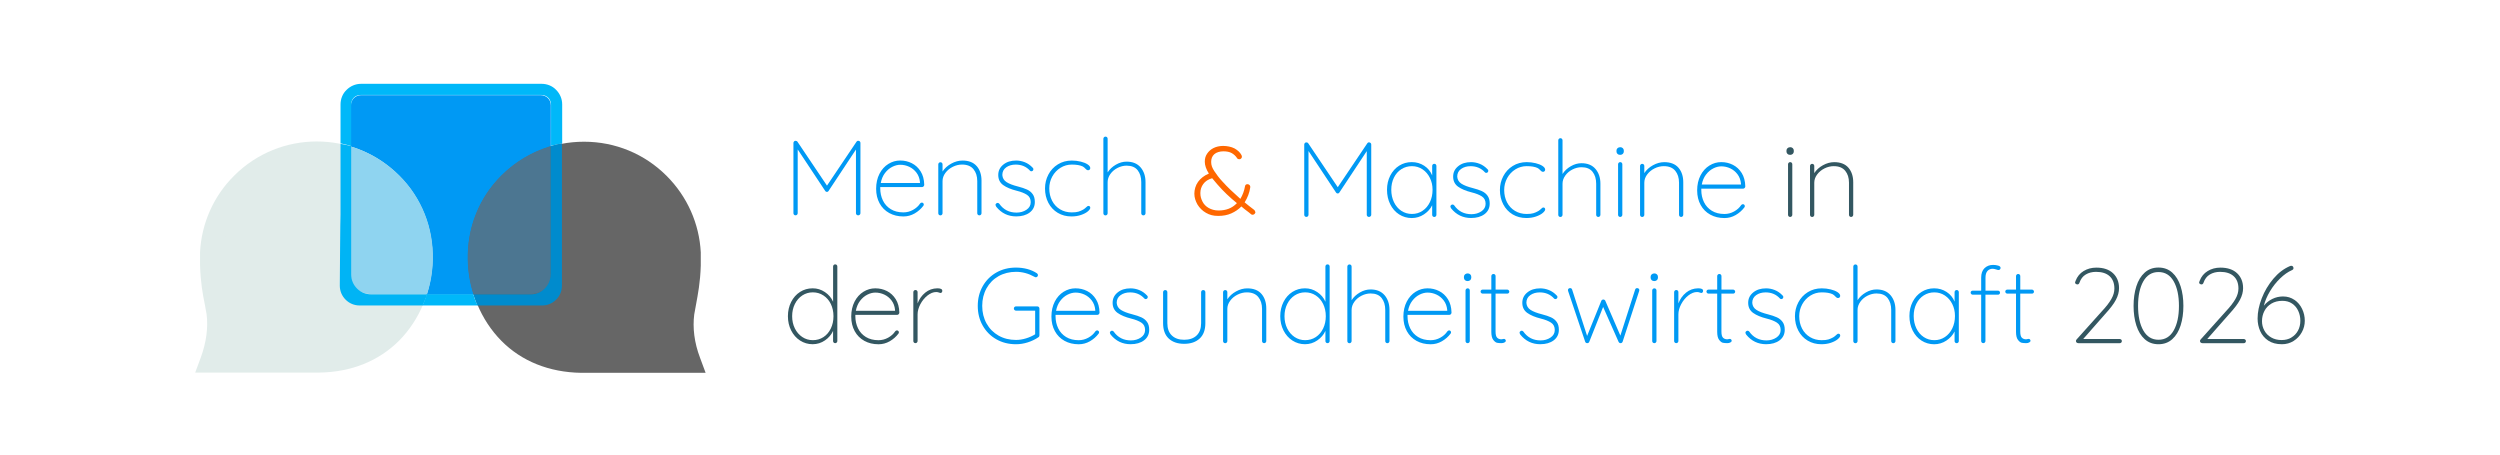 <?xml version="1.0" encoding="UTF-8"?>
<svg id="Capa_1" xmlns="http://www.w3.org/2000/svg" version="1.1" viewBox="0 0 1032 188">
  <!-- Generator: Adobe Illustrator 29.8.2, SVG Export Plug-In . SVG Version: 2.1.1 Build 3)  -->
  <defs>
    <style>
      .st0 {
        fill: #008bcd;
      }

      .st1 {
        fill: #0099f4;
      }

      .st2 {
        fill: #ff6700;
      }

      .st3 {
        fill: none;
        stroke: #666;
        stroke-miterlimit: 10;
        stroke-width: 30px;
      }

      .st4 {
        fill: #8fd4f0;
      }

      .st5 {
        fill: #e1ecea;
      }

      .st6 {
        fill: #00b4f5;
      }

      .st7 {
        fill: #335761;
      }

      .st8 {
        fill: #666;
      }

      .st9 {
        fill: #4c7691;
      }

      .st10 {
        fill: #00b8f9;
      }
    </style>
  </defs>
  <g>
    <path class="st3" d="M237.38,84.4"/>
    <path class="st1" d="M223.28,121.7h-74.3c-1.1,0-2.2-.5-2.9-1.2s-1.2-1.8-1.2-2.9V43.4c0-1.1.5-2.2,1.2-2.9s1.8-1.2,2.9-1.2h74.3c1.1,0,2.2.5,2.9,1.2s1.2,1.8,1.2,2.9v74.2c0,1.1-.5,2.2-1.2,2.9s-1.8,1.2-2.9,1.2Z"/>
    <g>
      <path class="st8" d="M284.47,104.4c-.5-10.4-4.8-20.7-12.7-28.6-17-17-44.6-17-61.6,0-17.6,17.6-15.7,45.8,0,61.6,9,9,20.2,11.7,29.7,11.8h44.6c-3.2-8.8-3.3-15.5-2.7-20.1.6-4.8,2.4-10.2,2.7-19.7v-5.1"/>
      <path class="st8" d="M291.18,153.9h-51.3c-13.2-.2-24.6-4.8-32.9-13.2-8.5-8.6-13.5-20.7-13.8-33.3-.3-13.3,4.6-25.6,13.8-34.8,9.1-9.1,21.2-14.1,34.1-14.1s25,5,34.1,14.1c8.5,8.5,13.5,19.7,14.1,31.6h0v5.4c-.2,7-1.2,11.9-1.9,15.8-.3,1.6-.6,3.1-.8,4.4-.7,5.5,0,11.6,2.4,17.9l2.3,6.2h-.1ZM239.97,144.6h38.4c-1.3-5.6-1.7-10.9-1-16.1.2-1.6.5-3.2.9-4.9.7-3.8,1.6-8.1,1.8-14.3v-4.6h0c-.5-9.7-4.5-18.7-11.4-25.6-7.4-7.4-17.1-11.4-27.5-11.4s-20.2,4.1-27.5,11.4c-16.4,16.4-13.2,41.7,0,55.1,6.7,6.8,15.6,10.3,26.5,10.5l-.2-.1h0Z"/>
    </g>
    <path class="st9" d="M227.38,113.1c0,8.3-8.3,8.3-8.3,8.3h-23.7c-1.4-4.5-2.2-9.3-2.3-14.1-.3-13.3,4.6-25.6,13.8-34.8,5.8-5.8,12.8-9.9,20.4-12.2v52.8h.1Z"/>
    <g>
      <path class="st5" d="M87.28,104.3c.5-10.4,4.8-20.7,12.7-28.6,17-17,44.6-17,61.6,0,17.6,17.6,15.7,45.8,0,61.6-9,9-20.2,11.7-29.7,11.8h-44.6c3.2-8.8,3.3-15.5,2.7-20.1-.6-4.8-2.4-10.2-2.7-19.7v-5.1"/>
      <path class="st5" d="M131.88,153.8h-51.3l2.3-6.2c2.3-6.3,3.1-12.4,2.4-17.9-.2-1.3-.5-2.7-.8-4.4-.8-3.9-1.7-8.8-1.9-15.8v-5.4h0c.6-11.9,5.6-23.2,14.1-31.6,18.8-18.8,49.4-18.8,68.1,0,9.2,9.2,14.1,21.6,13.8,34.8-.3,12.6-5.3,24.7-13.8,33.3-8.4,8.4-19.7,13-32.9,13.2h0ZM93.48,144.5h38.4c10.9-.2,19.8-3.7,26.5-10.5,13.2-13.4,16.4-38.7,0-55.1-7.4-7.4-17.1-11.4-27.5-11.4s-20.2,4.1-27.5,11.4c-6.8,6.8-10.9,15.9-11.4,25.6h0v4.6c.2,6.2,1,10.5,1.8,14.3.3,1.7.6,3.3.9,4.9.7,5.1.3,10.5-1,16.1l-.2.1h0Z"/>
    </g>
    <path class="st4" d="M144.88,60.5c7.3,2.2,14.1,6.2,19.9,11.9,9.3,9.2,14.2,21.6,13.9,34.8-.1,4.9-.9,9.6-2.4,14.2h-23.6s-7.8-.5-7.8-7v-53.9h0Z"/>
    <path class="st10" d="M140.57,59.3v-16.2c0-2.3.9-4.5,2.5-6,1.5-1.5,3.6-2.5,6-2.5h74.5c2.3,0,4.5.9,6,2.5,1.5,1.5,2.5,3.6,2.5,6v16.1c-.8.1-1.9.4-2.9.6-1,.2-1.7.4-1.7.4v-17.1c0-.8-.4-2-1.1-2.7s-1.7-1.2-2.8-1.2h-74.7c-1.1,0-2.1.4-2.8,1.1s-1.1,1.7-1.1,2.8v17.2s-.3-.1-1-.3-1.8-.5-3.3-.8l-.1.1h0Z"/>
    <path class="st0" d="M231.97,59.2v58.7c0,2.3-.9,4.3-2.4,5.8s-3.5,2.4-5.8,2.4h-26.7s-.3-.8-.7-1.8-.8-2.2-1-2.8h23.7c2.3,0,4.3-.9,5.8-2.4s2.4-3.5,2.4-5.8v-53s.3,0,1.1-.3,1.9-.5,3.6-.8h0Z"/>
    <path class="st6" d="M140.57,59.3v29.3c-.1,0-.3,29.3-.3,29.3,0,2.3.9,4.3,2.4,5.8s3.5,2.4,5.8,2.4h26s.4-.8.8-1.8.9-2.2,1.1-2.8h-23.2c-2.3,0-4.3-.9-5.8-2.4s-2.4-3.5-2.4-5.8v-53s-.2,0-.9-.2-1.7-.4-3.4-.7l-.1-.1h0Z"/>
    <path class="st10" d="M176.28,121.5h19.1c.3,1,.7,2.2,1.2,3.4.2.4.4.8.6,1.2h-22.8s.9-1.8,1.8-4.6h.1,0Z"/>
  </g>
  <g>
    <path class="st1" d="M354.97,58.42c.15.16.22.36.22.59v29.01c0,.23-.1.44-.29.62-.19.18-.4.26-.64.26-.26,0-.48-.09-.66-.26s-.26-.38-.26-.62v-26.29l-11.34,17.14c-.15.23-.35.35-.62.35-.32,0-.56-.12-.7-.35l-11.39-17.19v26.33c0,.23-.09.44-.26.62-.18.18-.38.26-.62.26-.26,0-.48-.09-.64-.26s-.24-.38-.24-.62v-29.01c0-.21.08-.4.24-.59.16-.19.36-.29.59-.29.38,0,.66.13.84.4l12.18,18.11,12.18-18.11c.23-.32.51-.45.84-.4.23.03.42.13.57.29Z"/>
    <path class="st1" d="M381.12,83.87c.15.16.22.35.22.55s-.06.38-.18.53c-.97,1.29-2.17,2.34-3.61,3.17-1.44.82-2.97,1.23-4.62,1.23-2.2,0-4.15-.47-5.85-1.41-1.7-.94-3.03-2.27-3.98-4-.95-1.73-1.43-3.74-1.43-6.02s.46-4.4,1.38-6.18,2.15-3.13,3.67-4.07c1.52-.94,3.15-1.41,4.88-1.41s3.33.37,4.81,1.12c1.48.75,2.69,1.87,3.63,3.36.94,1.49,1.44,3.34,1.49,5.54,0,.23-.09.45-.26.64-.18.19-.38.29-.62.29h-17.28v.57c0,1.82.37,3.48,1.1,4.99s1.82,2.7,3.25,3.58c1.44.88,3.17,1.32,5.19,1.32,1.41,0,2.73-.34,3.98-1.03,1.25-.69,2.22-1.56,2.92-2.62.2-.26.45-.4.75-.4.2,0,.38.08.53.24ZM368.31,68.88c-1.13.57-2.13,1.42-2.99,2.55-.86,1.13-1.44,2.5-1.74,4.11h16.18v-.4c-.15-1.49-.62-2.78-1.43-3.85-.81-1.07-1.8-1.88-2.99-2.44-1.19-.56-2.43-.83-3.71-.83-1.08,0-2.19.29-3.32.86Z"/>
    <path class="st1" d="M403.19,68.57c1.32,1.54,1.98,3.54,1.98,6v13.45c0,.23-.09.44-.26.62s-.38.26-.62.26c-.26,0-.48-.09-.64-.26-.16-.18-.24-.38-.24-.62v-13.28c0-1.99-.52-3.63-1.56-4.9-1.04-1.27-2.62-1.91-4.73-1.91-1.29,0-2.56.31-3.8.92-1.25.62-2.26,1.45-3.05,2.51-.79,1.06-1.19,2.18-1.19,3.39v13.28c0,.23-.09.44-.26.62-.18.18-.38.26-.62.26-.26,0-.48-.09-.64-.26s-.24-.38-.24-.62v-20.18c0-.23.09-.44.26-.62s.38-.26.62-.26c.26,0,.48.09.64.26.16.18.24.38.24.62v2.95c.85-1.32,2.04-2.4,3.58-3.25s3.08-1.27,4.64-1.27c2.61,0,4.57.77,5.89,2.31Z"/>
    <path class="st1" d="M410.93,84.55c0-.2.12-.4.35-.57.15-.15.32-.22.53-.22.29,0,.53.12.7.35,1.7,2.43,4.07,3.65,7.12,3.65,1.55,0,2.92-.39,4.09-1.17,1.17-.78,1.76-1.82,1.76-3.14s-.51-2.36-1.54-3.03c-1.03-.67-2.43-1.23-4.22-1.67-2.37-.59-4.24-1.37-5.6-2.35-1.36-.98-2.04-2.37-2.04-4.15s.69-3.16,2.07-4.29c1.38-1.13,3.15-1.69,5.32-1.69,1.2,0,2.4.23,3.58.7,1.19.47,2.26,1.22,3.23,2.24.2.18.31.38.31.62,0,.26-.1.5-.31.7-.23.12-.43.18-.57.18-.21,0-.38-.09-.53-.26-1.52-1.67-3.49-2.51-5.89-2.51-1.55,0-2.87.38-3.93,1.14-1.07.76-1.6,1.82-1.6,3.17.09,1.26.67,2.24,1.74,2.92,1.07.69,2.64,1.3,4.73,1.82,1.49.38,2.73.8,3.72,1.25.98.45,1.77,1.09,2.35,1.91.59.82.88,1.89.88,3.21,0,1.85-.71,3.3-2.13,4.37-1.42,1.07-3.28,1.6-5.56,1.6-3.34,0-6.08-1.32-8.22-3.96-.21-.32-.31-.6-.31-.84Z"/>
    <path class="st1" d="M446.12,66.71c1.19.29,2.14.68,2.86,1.16.72.48,1.08.99,1.08,1.52,0,.23-.08.44-.24.62-.16.18-.36.26-.59.26-.26,0-.46-.04-.59-.13-.13-.09-.32-.25-.55-.48-.38-.44-.78-.76-1.19-.97-1.05-.5-2.55-.75-4.48-.75-1.67,0-3.22.44-4.64,1.32-1.42.88-2.55,2.07-3.39,3.58-.83,1.51-1.25,3.16-1.25,4.95,0,1.88.39,3.57,1.16,5.08.78,1.51,1.88,2.69,3.3,3.54,1.42.85,3.03,1.27,4.81,1.27,1.17,0,2.1-.1,2.77-.31.67-.2,1.35-.5,2.02-.88.47-.29.88-.62,1.23-.97.15-.15.29-.27.44-.37.15-.1.29-.15.44-.15.23,0,.42.07.55.22.13.15.2.34.2.57,0,.41-.34.9-1.01,1.47-.67.57-1.6,1.06-2.79,1.47s-2.51.62-3.98.62c-2.11,0-3.99-.5-5.65-1.49-1.66-1-2.95-2.37-3.87-4.13s-1.38-3.74-1.38-5.93c0-2.05.46-3.96,1.38-5.72s2.23-3.17,3.91-4.22c1.69-1.05,3.61-1.58,5.78-1.58,1.26,0,2.48.15,3.67.44Z"/>
    <path class="st1" d="M470.85,69.1c1.35,1.6,2.02,3.63,2.02,6.09v12.84c0,.23-.09.44-.26.62-.18.18-.38.26-.62.26-.26,0-.48-.09-.64-.26-.16-.18-.24-.38-.24-.62v-12.84c0-2.02-.5-3.66-1.49-4.92-1-1.26-2.52-1.89-4.57-1.89-1.26,0-2.5.31-3.71.92-1.22.62-2.21,1.45-2.97,2.51-.76,1.06-1.14,2.18-1.14,3.39v12.84c0,.23-.09.44-.26.62-.18.18-.38.26-.62.26-.26,0-.48-.09-.64-.26s-.24-.38-.24-.62v-30.77c0-.23.09-.44.26-.62.18-.18.38-.26.62-.26.26,0,.48.09.64.26s.24.38.24.62v13.89c.82-1.29,1.96-2.35,3.41-3.19s2.92-1.25,4.42-1.25c2.52,0,4.45.8,5.8,2.4Z"/>
    <path class="st1" d="M565.83,59.07c.15.16.22.36.22.59v29.01c0,.23-.1.44-.29.62-.19.18-.4.26-.64.26-.26,0-.48-.09-.66-.26s-.26-.38-.26-.62v-26.29l-11.34,17.14c-.15.23-.35.35-.62.35-.32,0-.56-.12-.7-.35l-11.39-17.19v26.33c0,.23-.09.44-.26.62-.18.18-.38.26-.62.26-.26,0-.48-.09-.64-.26-.16-.18-.24-.38-.24-.62v-29.01c0-.21.08-.4.24-.59.16-.19.36-.29.59-.29.38,0,.66.13.83.4l12.18,18.11,12.18-18.11c.23-.32.51-.45.83-.4.23.03.42.13.57.29Z"/>
    <path class="st1" d="M592.71,67.89c.16.18.24.38.24.62v20.18c0,.23-.09.44-.26.62-.18.18-.38.26-.61.26-.26,0-.48-.09-.64-.26-.16-.18-.24-.38-.24-.62v-3.96c-.73,1.49-1.86,2.75-3.38,3.76s-3.21,1.52-5.06,1.52-3.68-.51-5.23-1.52-2.77-2.4-3.65-4.18c-.88-1.77-1.32-3.76-1.32-5.96s.45-4.12,1.34-5.87c.89-1.74,2.12-3.11,3.67-4.09,1.55-.98,3.28-1.47,5.19-1.47s3.62.5,5.14,1.49,2.62,2.33,3.3,4v-3.91c0-.23.08-.44.24-.62.16-.18.37-.26.64-.26s.48.09.64.26ZM587.21,87.03c1.3-.86,2.32-2.06,3.05-3.58.73-1.52,1.1-3.22,1.1-5.1s-.37-3.43-1.1-4.92-1.75-2.67-3.05-3.54c-1.3-.86-2.76-1.3-4.37-1.3s-3.07.42-4.37,1.25-2.32,1.99-3.05,3.47c-.73,1.48-1.1,3.16-1.1,5.03s.37,3.58,1.1,5.1c.73,1.52,1.74,2.72,3.03,3.58,1.29.86,2.75,1.3,4.4,1.3s3.07-.43,4.37-1.3Z"/>
    <path class="st1" d="M598.71,85.21c0-.2.12-.4.35-.57.15-.15.32-.22.53-.22.29,0,.53.12.7.35,1.7,2.43,4.07,3.65,7.12,3.65,1.55,0,2.92-.39,4.09-1.17,1.17-.78,1.76-1.82,1.76-3.14s-.51-2.36-1.54-3.03c-1.03-.67-2.43-1.23-4.22-1.67-2.37-.59-4.24-1.37-5.6-2.35-1.36-.98-2.04-2.37-2.04-4.15s.69-3.16,2.07-4.29c1.38-1.13,3.15-1.69,5.32-1.69,1.2,0,2.4.23,3.58.7,1.19.47,2.26,1.22,3.23,2.24.2.18.31.38.31.62,0,.26-.1.5-.31.7-.23.12-.42.18-.57.18-.21,0-.38-.09-.53-.26-1.52-1.67-3.49-2.51-5.89-2.51-1.55,0-2.87.38-3.93,1.14-1.07.76-1.6,1.82-1.6,3.17.09,1.26.67,2.24,1.74,2.92,1.07.69,2.64,1.3,4.73,1.82,1.49.38,2.73.8,3.71,1.25.98.45,1.77,1.09,2.35,1.91.59.82.88,1.89.88,3.21,0,1.85-.71,3.3-2.13,4.37s-3.28,1.6-5.56,1.6c-3.34,0-6.08-1.32-8.22-3.96-.21-.32-.31-.6-.31-.84Z"/>
    <path class="st1" d="M633.9,67.36c1.19.29,2.14.68,2.86,1.16.72.48,1.08.99,1.08,1.52,0,.23-.08.44-.24.62-.16.18-.36.26-.59.26-.26,0-.46-.04-.59-.13-.13-.09-.32-.25-.55-.48-.38-.44-.78-.76-1.19-.97-1.06-.5-2.55-.75-4.48-.75-1.67,0-3.22.44-4.64,1.32-1.42.88-2.55,2.07-3.38,3.58-.83,1.51-1.25,3.16-1.25,4.95,0,1.88.39,3.57,1.16,5.08.78,1.51,1.88,2.69,3.3,3.54,1.42.85,3.03,1.27,4.81,1.27,1.17,0,2.09-.1,2.77-.31.67-.2,1.35-.5,2.02-.88.47-.29.88-.62,1.23-.97.15-.15.29-.27.44-.37.15-.1.29-.15.44-.15.23,0,.42.07.55.22.13.15.2.34.2.57,0,.41-.34.9-1.01,1.47-.67.57-1.6,1.06-2.79,1.47-1.19.41-2.51.62-3.98.62-2.11,0-3.99-.5-5.65-1.49-1.66-1-2.95-2.37-3.87-4.13-.92-1.76-1.39-3.74-1.39-5.93,0-2.05.46-3.96,1.39-5.72.92-1.76,2.23-3.17,3.91-4.22,1.68-1.05,3.61-1.58,5.78-1.58,1.26,0,2.48.15,3.67.44Z"/>
    <path class="st1" d="M658.63,69.75c1.35,1.6,2.02,3.63,2.02,6.09v12.84c0,.23-.09.44-.26.62-.18.18-.38.26-.61.26-.26,0-.48-.09-.64-.26-.16-.18-.24-.38-.24-.62v-12.84c0-2.02-.5-3.66-1.49-4.92s-2.52-1.89-4.57-1.89c-1.26,0-2.5.31-3.72.92-1.22.62-2.21,1.45-2.97,2.51-.76,1.06-1.14,2.18-1.14,3.39v12.84c0,.23-.09.44-.26.62-.18.18-.38.26-.62.26-.26,0-.48-.09-.64-.26-.16-.18-.24-.38-.24-.62v-30.77c0-.23.09-.44.26-.62.18-.18.38-.26.62-.26.26,0,.48.09.64.26.16.18.24.38.24.62v13.89c.82-1.29,1.96-2.35,3.41-3.19s2.92-1.25,4.42-1.25c2.52,0,4.45.8,5.8,2.4Z"/>
    <path class="st1" d="M667.7,63.53c-.28-.26-.42-.6-.42-1.01v-.35c0-.41.15-.75.44-1.01s.67-.4,1.14-.4c.41,0,.75.13,1.03.4s.42.6.42,1.01v.35c0,.41-.14.75-.42,1.01s-.64.4-1.08.4c-.47,0-.84-.13-1.12-.4ZM669.44,89.3c-.18.18-.38.26-.62.26-.26,0-.48-.09-.64-.26-.16-.18-.24-.38-.24-.62v-20.88c0-.23.09-.44.26-.62.18-.18.38-.26.62-.26.26,0,.48.09.64.26.16.18.24.38.24.62v20.88c0,.23-.09.44-.26.62Z"/>
    <path class="st1" d="M692.87,69.23c1.32,1.54,1.98,3.54,1.98,6v13.45c0,.23-.09.44-.26.62-.18.18-.38.26-.61.26-.26,0-.48-.09-.64-.26-.16-.18-.24-.38-.24-.62v-13.28c0-1.99-.52-3.63-1.56-4.9s-2.62-1.91-4.73-1.91c-1.29,0-2.56.31-3.8.92-1.25.62-2.26,1.45-3.05,2.51-.79,1.06-1.19,2.18-1.19,3.39v13.28c0,.23-.09.44-.26.62-.18.18-.38.26-.62.26-.26,0-.48-.09-.64-.26-.16-.18-.24-.38-.24-.62v-20.18c0-.23.09-.44.26-.62.18-.18.38-.26.62-.26.26,0,.48.09.64.26.16.18.24.38.24.62v2.95c.85-1.32,2.04-2.4,3.58-3.25,1.54-.85,3.08-1.27,4.64-1.27,2.61,0,4.57.77,5.89,2.31Z"/>
    <path class="st1" d="M720.04,84.53c.15.16.22.35.22.55s-.06.38-.18.53c-.97,1.29-2.17,2.34-3.61,3.17s-2.97,1.23-4.62,1.23c-2.2,0-4.15-.47-5.85-1.41-1.7-.94-3.03-2.27-3.98-4-.95-1.73-1.43-3.74-1.43-6.02s.46-4.4,1.39-6.18c.92-1.77,2.15-3.13,3.67-4.07,1.52-.94,3.15-1.41,4.88-1.41s3.33.37,4.81,1.12c1.48.75,2.69,1.87,3.63,3.36.94,1.49,1.44,3.34,1.49,5.54,0,.23-.09.45-.26.64-.18.19-.38.29-.62.29h-17.28v.57c0,1.82.37,3.48,1.1,4.99.73,1.51,1.82,2.7,3.25,3.58,1.43.88,3.16,1.32,5.19,1.32,1.41,0,2.73-.34,3.98-1.03,1.25-.69,2.22-1.56,2.92-2.62.21-.26.45-.4.75-.4.2,0,.38.08.53.24ZM707.22,69.53c-1.13.57-2.13,1.42-2.99,2.55-.86,1.13-1.44,2.5-1.74,4.11h16.18v-.4c-.15-1.49-.62-2.78-1.43-3.85-.81-1.07-1.8-1.88-2.99-2.44-1.19-.56-2.43-.83-3.71-.83-1.08,0-2.19.29-3.32.86Z"/>
    <path class="st7" d="M737.87,63.53c-.28-.26-.42-.6-.42-1.01v-.35c0-.41.15-.75.44-1.01s.67-.4,1.14-.4c.41,0,.75.13,1.03.4s.42.6.42,1.01v.35c0,.41-.14.75-.42,1.01s-.64.4-1.08.4c-.47,0-.84-.13-1.12-.4ZM739.6,89.3c-.18.18-.38.26-.62.26-.26,0-.48-.09-.64-.26-.16-.18-.24-.38-.24-.62v-20.88c0-.23.09-.44.26-.62.18-.18.38-.26.62-.26.26,0,.48.09.64.26.16.18.24.38.24.62v20.88c0,.23-.09.44-.26.62Z"/>
    <path class="st7" d="M763.03,69.23c1.32,1.54,1.98,3.54,1.98,6v13.45c0,.23-.09.44-.26.62-.18.18-.38.26-.61.26-.26,0-.48-.09-.64-.26-.16-.18-.24-.38-.24-.62v-13.28c0-1.99-.52-3.63-1.56-4.9s-2.62-1.91-4.73-1.91c-1.29,0-2.56.31-3.8.92-1.25.62-2.26,1.45-3.05,2.51-.79,1.06-1.19,2.18-1.19,3.39v13.28c0,.23-.09.44-.26.62-.18.18-.38.26-.62.26-.26,0-.48-.09-.64-.26-.16-.18-.24-.38-.24-.62v-20.18c0-.23.09-.44.26-.62.18-.18.38-.26.62-.26.26,0,.48.09.64.26.16.18.24.38.24.62v2.95c.85-1.32,2.04-2.4,3.58-3.25,1.54-.85,3.08-1.27,4.64-1.27,2.61,0,4.57.77,5.89,2.31Z"/>
    <path class="st7" d="M345.41,109.39c.16.18.24.38.24.62v30.77c0,.23-.09.44-.26.62s-.38.26-.62.26c-.26,0-.48-.09-.64-.26-.16-.18-.24-.38-.24-.62v-4.18c-.7,1.55-1.82,2.86-3.34,3.91-1.52,1.05-3.22,1.58-5.1,1.58s-3.63-.51-5.19-1.52-2.78-2.4-3.67-4.15c-.89-1.76-1.34-3.72-1.34-5.89s.45-4.13,1.34-5.89c.89-1.76,2.12-3.14,3.67-4.13s3.28-1.49,5.19-1.49,3.5.51,5.06,1.54c1.55,1.03,2.68,2.36,3.39,4v-14.55c0-.23.08-.44.24-.62.16-.18.37-.26.64-.26s.48.09.64.26ZM339.93,139.15c1.29-.85,2.3-2.03,3.03-3.54.73-1.51,1.1-3.2,1.1-5.08s-.37-3.56-1.1-5.06c-.73-1.49-1.75-2.67-3.06-3.52-1.3-.85-2.76-1.27-4.37-1.27s-3.03.43-4.33,1.27c-1.3.85-2.33,2.03-3.08,3.54s-1.12,3.19-1.12,5.03.37,3.56,1.12,5.06,1.77,2.67,3.06,3.54c1.29.86,2.74,1.3,4.35,1.3s3.11-.42,4.4-1.27Z"/>
    <path class="st7" d="M370.84,136.63c.15.16.22.35.22.55s-.06.38-.18.53c-.97,1.29-2.17,2.34-3.61,3.17-1.44.82-2.97,1.23-4.62,1.23-2.2,0-4.15-.47-5.85-1.41-1.7-.94-3.03-2.27-3.98-4-.95-1.73-1.43-3.74-1.43-6.02s.46-4.4,1.38-6.18,2.15-3.13,3.67-4.07c1.52-.94,3.15-1.41,4.88-1.41s3.33.37,4.81,1.12c1.48.75,2.69,1.87,3.63,3.36.94,1.49,1.44,3.34,1.49,5.54,0,.23-.09.45-.26.64-.18.19-.38.29-.62.29h-17.28v.57c0,1.82.37,3.48,1.1,4.99s1.82,2.7,3.25,3.58c1.44.88,3.17,1.32,5.19,1.32,1.41,0,2.73-.34,3.98-1.03,1.25-.69,2.22-1.56,2.92-2.62.2-.26.45-.4.75-.4.2,0,.38.08.53.24ZM358.02,121.64c-1.13.57-2.13,1.42-2.99,2.55-.86,1.13-1.44,2.5-1.74,4.11h16.18v-.4c-.15-1.49-.62-2.78-1.43-3.85-.81-1.07-1.8-1.88-2.99-2.44-1.19-.56-2.43-.83-3.71-.83-1.08,0-2.19.29-3.32.86Z"/>
    <path class="st7" d="M388.99,120.03c0,.26-.07.48-.22.66-.15.18-.34.26-.57.26-.09,0-.3-.07-.64-.2-.34-.13-.7-.2-1.08-.2-1.2,0-2.4.48-3.61,1.43-1.2.95-2.18,2.15-2.95,3.6-.76,1.45-1.14,2.85-1.14,4.2v10.99c0,.23-.09.44-.26.62-.18.18-.38.26-.62.26-.26,0-.48-.09-.64-.26s-.24-.38-.24-.62v-20.18c0-.23.09-.44.26-.62s.38-.26.62-.26c.26,0,.48.09.64.26.16.18.24.38.24.62v4.66c.67-1.79,1.72-3.27,3.14-4.44,1.42-1.17,3.1-1.77,5.03-1.8,1.35,0,2.02.34,2.02,1.01Z"/>
    <path class="st1" d="M428.84,126.76c.16.18.24.38.24.62v11.03c0,.35-.13.62-.4.79-1.35.91-2.82,1.62-4.42,2.13-1.6.51-3.22.77-4.86.77-3.02,0-5.72-.68-8.11-2.04-2.39-1.36-4.26-3.25-5.63-5.65-1.36-2.4-2.04-5.11-2.04-8.13s.68-5.73,2.04-8.13c1.36-2.4,3.24-4.29,5.63-5.65,2.39-1.36,5.09-2.04,8.11-2.04,1.64,0,3.2.2,4.68.59,1.48.4,2.81.99,3.98,1.78.26.18.4.43.4.75,0,.26-.1.48-.29.64-.19.16-.37.24-.55.24-.15,0-.34-.06-.57-.18-2.46-1.38-5.01-2.07-7.65-2.07s-5.1.6-7.21,1.8c-2.11,1.2-3.76,2.87-4.95,5.01-1.19,2.14-1.78,4.56-1.78,7.25s.59,5.11,1.78,7.25c1.19,2.14,2.84,3.81,4.95,5.01,2.11,1.2,4.51,1.8,7.21,1.8,1.35,0,2.72-.21,4.11-.64,1.39-.42,2.66-.99,3.8-1.69v-9.76h-7.91c-.23,0-.44-.09-.62-.26-.18-.18-.26-.38-.26-.62,0-.26.09-.48.26-.64.18-.16.38-.24.62-.24h8.79c.26,0,.48.09.64.26Z"/>
    <path class="st1" d="M453.48,136.63c.15.16.22.35.22.55s-.06.38-.18.53c-.97,1.29-2.17,2.34-3.61,3.17-1.44.82-2.97,1.23-4.62,1.23-2.2,0-4.15-.47-5.85-1.41-1.7-.94-3.03-2.27-3.98-4-.95-1.73-1.43-3.74-1.43-6.02s.46-4.4,1.38-6.18,2.15-3.13,3.67-4.07c1.52-.94,3.15-1.41,4.88-1.41s3.33.37,4.81,1.12c1.48.75,2.69,1.87,3.63,3.36.94,1.49,1.44,3.34,1.49,5.54,0,.23-.09.45-.26.64-.18.19-.38.29-.62.29h-17.28v.57c0,1.82.37,3.48,1.1,4.99s1.82,2.7,3.25,3.58c1.44.88,3.17,1.32,5.19,1.32,1.41,0,2.73-.34,3.98-1.03,1.25-.69,2.22-1.56,2.92-2.62.2-.26.45-.4.75-.4.2,0,.38.08.53.24ZM440.67,121.64c-1.13.57-2.13,1.42-2.99,2.55-.86,1.13-1.44,2.5-1.74,4.11h16.18v-.4c-.15-1.49-.62-2.78-1.43-3.85-.81-1.07-1.8-1.88-2.99-2.44-1.19-.56-2.43-.83-3.71-.83-1.08,0-2.19.29-3.32.86Z"/>
    <path class="st1" d="M458.14,137.31c0-.2.12-.4.35-.57.15-.15.32-.22.53-.22.29,0,.53.12.7.35,1.7,2.43,4.07,3.65,7.12,3.65,1.55,0,2.92-.39,4.09-1.17,1.17-.78,1.76-1.82,1.76-3.14s-.51-2.36-1.54-3.03c-1.03-.67-2.43-1.23-4.22-1.67-2.37-.59-4.24-1.37-5.6-2.35-1.36-.98-2.04-2.37-2.04-4.15s.69-3.16,2.07-4.29c1.38-1.13,3.15-1.69,5.32-1.69,1.2,0,2.4.23,3.58.7,1.19.47,2.26,1.22,3.23,2.24.2.18.31.38.31.62,0,.26-.1.5-.31.7-.23.12-.43.18-.57.18-.21,0-.38-.09-.53-.26-1.52-1.67-3.49-2.51-5.89-2.51-1.55,0-2.87.38-3.93,1.14-1.07.76-1.6,1.82-1.6,3.17.09,1.26.67,2.24,1.74,2.92,1.07.69,2.64,1.3,4.73,1.82,1.49.38,2.73.8,3.72,1.25.98.45,1.77,1.09,2.35,1.91.59.82.88,1.89.88,3.21,0,1.85-.71,3.3-2.13,4.37-1.42,1.07-3.28,1.6-5.56,1.6-3.34,0-6.08-1.32-8.22-3.96-.21-.32-.31-.6-.31-.84Z"/>
    <path class="st1" d="M497.33,119.99c.16.18.24.38.24.62v12.79c0,2.78-.78,4.9-2.35,6.35-1.57,1.45-3.7,2.18-6.4,2.18s-4.82-.73-6.37-2.18c-1.55-1.45-2.33-3.57-2.33-6.35v-12.79c0-.23.09-.44.26-.62s.38-.26.62-.26c.26,0,.48.09.64.26.16.18.24.38.24.62v12.79c0,2.2.62,3.89,1.85,5.08s2.93,1.78,5.1,1.78,3.91-.59,5.14-1.78,1.85-2.88,1.85-5.08v-12.79c0-.23.08-.44.24-.62.16-.18.37-.26.64-.26s.48.09.64.26Z"/>
    <path class="st1" d="M520.74,121.33c1.32,1.54,1.98,3.54,1.98,6v13.45c0,.23-.09.44-.26.62-.18.18-.38.26-.61.26-.26,0-.48-.09-.64-.26-.16-.18-.24-.38-.24-.62v-13.28c0-1.99-.52-3.63-1.56-4.9-1.04-1.27-2.62-1.91-4.73-1.91-1.29,0-2.56.31-3.8.92-1.25.62-2.26,1.45-3.05,2.51-.79,1.06-1.19,2.18-1.19,3.39v13.28c0,.23-.09.44-.26.62-.18.18-.38.26-.62.26-.26,0-.48-.09-.64-.26s-.24-.38-.24-.62v-20.18c0-.23.09-.44.26-.62s.38-.26.62-.26c.26,0,.48.09.64.26.16.18.24.38.24.62v2.95c.85-1.32,2.04-2.4,3.58-3.25,1.54-.85,3.08-1.27,4.64-1.27,2.61,0,4.57.77,5.89,2.31Z"/>
    <path class="st1" d="M548.64,109.39c.16.18.24.38.24.62v30.77c0,.23-.09.44-.26.62-.17.18-.38.26-.61.26-.26,0-.48-.09-.64-.26s-.24-.38-.24-.62v-4.18c-.7,1.55-1.82,2.86-3.34,3.91-1.52,1.05-3.22,1.58-5.1,1.58s-3.63-.51-5.19-1.52-2.78-2.4-3.67-4.15c-.89-1.76-1.34-3.72-1.34-5.89s.45-4.13,1.34-5.89c.89-1.76,2.12-3.14,3.67-4.13s3.28-1.49,5.19-1.49,3.5.51,5.06,1.54c1.55,1.03,2.68,2.36,3.38,4v-14.55c0-.23.08-.44.24-.62s.37-.26.64-.26.48.09.64.26ZM543.16,139.15c1.29-.85,2.3-2.03,3.03-3.54.73-1.51,1.1-3.2,1.1-5.08s-.37-3.56-1.1-5.06-1.75-2.67-3.05-3.52c-1.3-.85-2.76-1.27-4.37-1.27s-3.03.43-4.33,1.27c-1.3.85-2.33,2.03-3.08,3.54s-1.12,3.19-1.12,5.03.37,3.56,1.12,5.06,1.76,2.67,3.05,3.54c1.29.86,2.74,1.3,4.35,1.3s3.11-.42,4.4-1.27Z"/>
    <path class="st1" d="M571.56,121.86c1.35,1.6,2.02,3.63,2.02,6.09v12.84c0,.23-.09.44-.26.62-.18.18-.38.26-.61.26-.26,0-.48-.09-.64-.26-.16-.18-.24-.38-.24-.62v-12.84c0-2.02-.5-3.66-1.49-4.92s-2.52-1.89-4.57-1.89c-1.26,0-2.5.31-3.72.92-1.22.62-2.21,1.45-2.97,2.51-.76,1.06-1.14,2.18-1.14,3.39v12.84c0,.23-.09.44-.26.62-.18.18-.38.26-.62.26-.26,0-.48-.09-.64-.26-.16-.18-.24-.38-.24-.62v-30.77c0-.23.09-.44.26-.62.18-.18.38-.26.62-.26.26,0,.48.09.64.26.16.18.24.38.24.62v13.89c.82-1.29,1.96-2.35,3.41-3.19s2.92-1.25,4.42-1.25c2.52,0,4.45.8,5.8,2.4Z"/>
    <path class="st1" d="M598.77,136.63c.15.16.22.35.22.55s-.06.38-.18.53c-.97,1.29-2.17,2.34-3.61,3.17s-2.97,1.23-4.62,1.23c-2.2,0-4.15-.47-5.85-1.41-1.7-.94-3.03-2.27-3.98-4-.95-1.73-1.43-3.74-1.43-6.02s.46-4.4,1.39-6.18c.92-1.77,2.15-3.13,3.67-4.07,1.52-.94,3.15-1.41,4.88-1.41s3.33.37,4.81,1.12c1.48.75,2.69,1.87,3.63,3.36.94,1.49,1.44,3.34,1.49,5.54,0,.23-.09.45-.26.64-.18.19-.38.29-.62.29h-17.28v.57c0,1.82.37,3.48,1.1,4.99.73,1.51,1.82,2.7,3.25,3.58,1.43.88,3.16,1.32,5.19,1.32,1.41,0,2.73-.34,3.98-1.03,1.25-.69,2.22-1.56,2.92-2.62.21-.26.45-.4.75-.4.2,0,.38.08.53.24ZM585.96,121.64c-1.13.57-2.13,1.42-2.99,2.55-.86,1.13-1.44,2.5-1.74,4.11h16.18v-.4c-.15-1.49-.62-2.78-1.43-3.85-.81-1.07-1.8-1.88-2.99-2.44-1.19-.56-2.43-.83-3.71-.83-1.08,0-2.19.29-3.32.86Z"/>
    <path class="st1" d="M604.73,115.63c-.28-.26-.42-.6-.42-1.01v-.35c0-.41.15-.75.44-1.01s.67-.4,1.14-.4c.41,0,.75.13,1.03.4s.42.6.42,1.01v.35c0,.41-.14.75-.42,1.01s-.64.4-1.08.4c-.47,0-.84-.13-1.12-.4ZM606.47,141.4c-.18.18-.38.26-.62.26-.26,0-.48-.09-.64-.26-.16-.18-.24-.38-.24-.62v-20.88c0-.23.09-.44.26-.62.18-.18.38-.26.62-.26.26,0,.48.09.64.26.16.18.24.38.24.62v20.88c0,.23-.09.44-.26.62Z"/>
    <path class="st1" d="M622.78,119.81c.18.18.26.37.26.57,0,.23-.08.43-.24.59-.16.16-.36.24-.59.24h-4.84v15.65c0,1.29.23,2.15.68,2.57.45.43,1.03.64,1.74.64.12,0,.29-.03.51-.09.22-.06.4-.09.55-.09.2,0,.38.08.53.24.15.16.22.35.22.55,0,.26-.18.49-.53.68-.35.19-.76.29-1.23.29-.73,0-1.35-.05-1.85-.15-.5-.1-1.02-.5-1.56-1.19-.54-.69-.81-1.81-.81-3.36v-15.74h-3.61c-.21,0-.4-.09-.57-.26s-.26-.37-.26-.57c0-.23.08-.43.24-.59.16-.16.36-.24.59-.24h3.61v-5.58c0-.23.09-.44.26-.62.18-.18.38-.26.62-.26.26,0,.48.09.64.26.16.18.24.38.24.62v5.58h4.84c.21,0,.4.09.57.26Z"/>
    <path class="st1" d="M627.26,137.31c0-.2.12-.4.35-.57.15-.15.32-.22.53-.22.29,0,.53.12.7.35,1.7,2.43,4.07,3.65,7.12,3.65,1.55,0,2.92-.39,4.09-1.17,1.17-.78,1.76-1.82,1.76-3.14s-.51-2.36-1.54-3.03c-1.03-.67-2.43-1.23-4.22-1.67-2.37-.59-4.24-1.37-5.6-2.35-1.36-.98-2.04-2.37-2.04-4.15s.69-3.16,2.07-4.29c1.38-1.13,3.15-1.69,5.32-1.69,1.2,0,2.4.23,3.58.7,1.19.47,2.26,1.22,3.23,2.24.2.18.31.38.31.62,0,.26-.1.5-.31.7-.23.12-.42.18-.57.18-.21,0-.38-.09-.53-.26-1.52-1.67-3.49-2.51-5.89-2.51-1.55,0-2.87.38-3.93,1.14-1.07.76-1.6,1.82-1.6,3.17.09,1.26.67,2.24,1.74,2.92,1.07.69,2.64,1.3,4.73,1.82,1.49.38,2.73.8,3.71,1.25.98.45,1.77,1.09,2.35,1.91.59.82.88,1.89.88,3.21,0,1.85-.71,3.3-2.13,4.37s-3.28,1.6-5.56,1.6c-3.34,0-6.08-1.32-8.22-3.96-.21-.32-.31-.6-.31-.84Z"/>
    <path class="st1" d="M676.45,119.15c.18.15.26.35.26.62l-.09.44-6.81,20.88c-.18.38-.46.57-.84.57-.35,0-.63-.19-.83-.57l-6.37-14.38-5.72,14.38c-.06.18-.17.32-.33.42-.16.1-.33.15-.51.15s-.34-.05-.51-.15-.27-.24-.33-.42l-7.03-20.88-.09-.44c0-.26.09-.47.26-.62.18-.15.4-.22.66-.22.38,0,.64.19.79.57l6.2,19.17,5.85-14.46c.06-.18.17-.31.33-.42.16-.1.33-.15.51-.15s.34.05.51.15c.16.1.27.24.33.42l6.2,14.33,6.11-19.03c.15-.38.41-.57.79-.57.26,0,.48.07.66.22Z"/>
    <path class="st1" d="M681.79,115.63c-.28-.26-.42-.6-.42-1.01v-.35c0-.41.15-.75.44-1.01s.67-.4,1.14-.4c.41,0,.75.13,1.03.4s.42.6.42,1.01v.35c0,.41-.14.75-.42,1.01s-.64.4-1.08.4c-.47,0-.84-.13-1.12-.4ZM683.53,141.4c-.18.18-.38.26-.62.26-.26,0-.48-.09-.64-.26-.16-.18-.24-.38-.24-.62v-20.88c0-.23.09-.44.26-.62.18-.18.38-.26.62-.26.26,0,.48.09.64.26.16.18.24.38.24.62v20.88c0,.23-.09.44-.26.62Z"/>
    <path class="st1" d="M703.05,120.03c0,.26-.07.48-.22.66s-.34.26-.57.26c-.09,0-.3-.07-.64-.2-.34-.13-.7-.2-1.08-.2-1.2,0-2.4.48-3.61,1.43-1.2.95-2.18,2.15-2.95,3.6-.76,1.45-1.14,2.85-1.14,4.2v10.99c0,.23-.09.44-.26.62-.18.18-.38.26-.62.26-.26,0-.48-.09-.64-.26-.16-.18-.24-.38-.24-.62v-20.18c0-.23.09-.44.26-.62.18-.18.38-.26.62-.26.26,0,.48.09.64.26.16.18.24.38.24.62v4.66c.67-1.79,1.72-3.27,3.14-4.44,1.42-1.17,3.1-1.77,5.03-1.8,1.35,0,2.02.34,2.02,1.01Z"/>
    <path class="st1" d="M716.02,119.81c.18.18.26.37.26.57,0,.23-.08.43-.24.59-.16.16-.36.24-.59.24h-4.84v15.65c0,1.29.23,2.15.68,2.57.45.43,1.03.64,1.74.64.12,0,.29-.03.51-.09.22-.06.4-.09.55-.09.2,0,.38.08.53.24.15.16.22.35.22.55,0,.26-.18.49-.53.68-.35.19-.76.29-1.23.29-.73,0-1.35-.05-1.85-.15-.5-.1-1.02-.5-1.56-1.19-.54-.69-.81-1.81-.81-3.36v-15.74h-3.61c-.21,0-.4-.09-.57-.26s-.26-.37-.26-.57c0-.23.08-.43.24-.59.16-.16.36-.24.59-.24h3.61v-5.58c0-.23.09-.44.26-.62.18-.18.38-.26.62-.26.26,0,.48.09.64.26.16.18.24.38.24.62v5.58h4.84c.21,0,.4.09.57.26Z"/>
    <path class="st1" d="M720.5,137.31c0-.2.12-.4.35-.57.15-.15.32-.22.53-.22.29,0,.53.12.7.35,1.7,2.43,4.07,3.65,7.12,3.65,1.55,0,2.92-.39,4.09-1.17,1.17-.78,1.76-1.82,1.76-3.14s-.51-2.36-1.54-3.03c-1.03-.67-2.43-1.23-4.22-1.67-2.37-.59-4.24-1.37-5.6-2.35-1.36-.98-2.04-2.37-2.04-4.15s.69-3.16,2.07-4.29c1.38-1.13,3.15-1.69,5.32-1.69,1.2,0,2.4.23,3.58.7,1.19.47,2.26,1.22,3.23,2.24.2.18.31.38.31.62,0,.26-.1.5-.31.7-.23.12-.42.18-.57.18-.21,0-.38-.09-.53-.26-1.52-1.67-3.49-2.51-5.89-2.51-1.55,0-2.87.38-3.93,1.14-1.07.76-1.6,1.82-1.6,3.17.09,1.26.67,2.24,1.74,2.92,1.07.69,2.64,1.3,4.73,1.82,1.49.38,2.73.8,3.71,1.25.98.45,1.77,1.09,2.35,1.91.59.82.88,1.89.88,3.21,0,1.85-.71,3.3-2.13,4.37s-3.28,1.6-5.56,1.6c-3.34,0-6.08-1.32-8.22-3.96-.21-.32-.31-.6-.31-.84Z"/>
    <path class="st1" d="M755.69,119.46c1.19.29,2.14.68,2.86,1.16.72.48,1.08.99,1.08,1.52,0,.23-.08.44-.24.62-.16.18-.36.26-.59.26-.26,0-.46-.04-.59-.13-.13-.09-.32-.25-.55-.48-.38-.44-.78-.76-1.19-.97-1.06-.5-2.55-.75-4.48-.75-1.67,0-3.22.44-4.64,1.32-1.42.88-2.55,2.07-3.38,3.58-.83,1.51-1.25,3.16-1.25,4.95,0,1.88.39,3.57,1.16,5.08.78,1.51,1.88,2.69,3.3,3.54,1.42.85,3.03,1.27,4.81,1.27,1.17,0,2.09-.1,2.77-.31.67-.2,1.35-.5,2.02-.88.47-.29.88-.62,1.23-.97.15-.15.29-.27.44-.37.15-.1.29-.15.44-.15.23,0,.42.07.55.22.13.15.2.34.2.57,0,.41-.34.9-1.01,1.47-.67.57-1.6,1.06-2.79,1.47-1.19.41-2.51.62-3.98.62-2.11,0-3.99-.5-5.65-1.49-1.66-1-2.95-2.37-3.87-4.13-.92-1.76-1.39-3.74-1.39-5.93,0-2.05.46-3.96,1.39-5.72.92-1.76,2.23-3.17,3.91-4.22,1.68-1.05,3.61-1.58,5.78-1.58,1.26,0,2.48.15,3.67.44Z"/>
    <path class="st1" d="M780.42,121.86c1.35,1.6,2.02,3.63,2.02,6.09v12.84c0,.23-.09.44-.26.62-.18.18-.38.26-.61.26-.26,0-.48-.09-.64-.26-.16-.18-.24-.38-.24-.62v-12.84c0-2.02-.5-3.66-1.49-4.92s-2.52-1.89-4.57-1.89c-1.26,0-2.5.31-3.72.92-1.22.62-2.21,1.45-2.97,2.51-.76,1.06-1.14,2.18-1.14,3.39v12.84c0,.23-.09.44-.26.62-.18.18-.38.26-.62.26-.26,0-.48-.09-.64-.26-.16-.18-.24-.38-.24-.62v-30.77c0-.23.09-.44.26-.62.18-.18.38-.26.62-.26.26,0,.48.09.64.26.16.18.24.38.24.62v13.89c.82-1.29,1.96-2.35,3.41-3.19s2.92-1.25,4.42-1.25c2.52,0,4.45.8,5.8,2.4Z"/>
    <path class="st1" d="M808.36,119.99c.16.18.24.38.24.62v20.18c0,.23-.09.44-.26.62-.18.18-.38.26-.61.26-.26,0-.48-.09-.64-.26-.16-.18-.24-.38-.24-.62v-3.96c-.73,1.49-1.86,2.75-3.38,3.76s-3.21,1.52-5.06,1.52-3.68-.51-5.23-1.52-2.77-2.4-3.65-4.18c-.88-1.77-1.32-3.76-1.32-5.96s.45-4.12,1.34-5.87c.89-1.74,2.12-3.11,3.67-4.09,1.55-.98,3.28-1.47,5.19-1.47s3.62.5,5.14,1.49,2.62,2.33,3.3,4v-3.91c0-.23.08-.44.24-.62.16-.18.37-.26.64-.26s.48.09.64.26ZM802.86,139.13c1.3-.86,2.32-2.06,3.05-3.58.73-1.52,1.1-3.22,1.1-5.1s-.37-3.43-1.1-4.92-1.75-2.67-3.05-3.54c-1.3-.86-2.76-1.3-4.37-1.3s-3.07.42-4.37,1.25-2.32,1.99-3.05,3.47c-.73,1.48-1.1,3.16-1.1,5.03s.37,3.58,1.1,5.1c.73,1.52,1.74,2.72,3.03,3.58,1.29.86,2.75,1.3,4.4,1.3s3.07-.43,4.37-1.3Z"/>
    <path class="st1" d="M825.37,120.23c.16.16.24.36.24.59s-.08.43-.24.59c-.16.16-.36.24-.59.24h-5.19v19.12c0,.23-.09.44-.26.62-.18.18-.38.26-.62.26-.26,0-.48-.09-.64-.26-.16-.18-.24-.38-.24-.62v-19.12h-3.52c-.21,0-.4-.09-.57-.26s-.26-.37-.26-.57c0-.26.08-.47.24-.62.16-.15.36-.22.59-.22h3.52v-5.36c0-1.73.46-3.04,1.39-3.93.92-.89,2.1-1.34,3.54-1.34.73,0,1.43.1,2.09.29.66.19.99.51.99.95,0,.23-.09.44-.26.62-.18.18-.37.26-.57.26-.23,0-.54-.07-.92-.22-.67-.21-1.17-.31-1.49-.31-.91,0-1.63.31-2.18.92-.54.62-.81,1.54-.81,2.77v5.36h5.19c.23,0,.43.08.59.24Z"/>
    <path class="st1" d="M839.37,119.81c.18.18.26.37.26.57,0,.23-.08.43-.24.59-.16.16-.36.24-.59.24h-4.84v15.65c0,1.29.23,2.15.68,2.57.45.43,1.03.64,1.74.64.12,0,.29-.03.51-.09.22-.06.4-.09.55-.09.2,0,.38.08.53.24.15.16.22.35.22.55,0,.26-.18.49-.53.68-.35.19-.76.29-1.23.29-.73,0-1.35-.05-1.85-.15-.5-.1-1.02-.5-1.56-1.19-.54-.69-.81-1.81-.81-3.36v-15.74h-3.61c-.21,0-.4-.09-.57-.26s-.26-.37-.26-.57c0-.23.08-.43.24-.59.16-.16.36-.24.59-.24h3.61v-5.58c0-.23.09-.44.26-.62.18-.18.38-.26.62-.26.26,0,.48.09.64.26.16.18.24.38.24.62v5.58h4.84c.21,0,.4.09.57.26Z"/>
    <path class="st7" d="M875.64,140.17c.18.18.26.38.26.62,0,.26-.09.48-.26.64-.18.16-.38.24-.62.24h-16.97c-.29,0-.55-.07-.77-.22-.22-.15-.33-.38-.33-.7,0-.18.07-.37.22-.57l10.33-11.52c1.85-1.96,3.19-3.69,4.04-5.17.85-1.48,1.28-2.94,1.28-4.37,0-2.2-.65-3.9-1.96-5.1-1.3-1.2-3.17-1.8-5.6-1.8-1.61,0-3.03.36-4.24,1.08-1.22.72-2.09,1.85-2.62,3.41-.06.18-.15.34-.29.48-.13.15-.32.22-.55.22-.2,0-.42-.07-.64-.22-.22-.15-.33-.31-.33-.48,0-.15.07-.41.22-.79.67-1.76,1.78-3.11,3.32-4.04,1.54-.94,3.29-1.41,5.25-1.41,2.96,0,5.26.78,6.9,2.33,1.64,1.55,2.46,3.6,2.46,6.15,0,1.55-.42,3.15-1.28,4.79-.85,1.64-2.36,3.63-4.53,5.98l-8.97,10.2h15.03c.23,0,.44.09.62.26Z"/>
    <path class="st7" d="M885.33,140.01c-1.54-1.39-2.69-3.28-3.45-5.67-.76-2.39-1.14-5.08-1.14-8.07s.38-5.68,1.14-8.07c.76-2.39,1.91-4.28,3.45-5.67s3.44-2.09,5.69-2.09,4.15.7,5.69,2.09,2.69,3.28,3.45,5.67c.76,2.39,1.14,5.08,1.14,8.07s-.38,5.68-1.14,8.07c-.76,2.39-1.91,4.28-3.45,5.67s-3.44,2.09-5.69,2.09-4.15-.7-5.69-2.09ZM897.29,136.43c1.45-2.55,2.18-5.93,2.18-10.15s-.73-7.61-2.18-10.16-3.54-3.82-6.26-3.82-4.81,1.27-6.26,3.82-2.18,5.93-2.18,10.16.73,7.61,2.18,10.15,3.54,3.82,6.26,3.82,4.81-1.27,6.26-3.82Z"/>
    <path class="st7" d="M926.85,140.17c.18.18.26.38.26.62,0,.26-.09.48-.26.64-.18.16-.38.24-.62.24h-16.97c-.29,0-.55-.07-.77-.22-.22-.15-.33-.38-.33-.7,0-.18.07-.37.22-.57l10.33-11.52c1.85-1.96,3.19-3.69,4.04-5.17.85-1.48,1.28-2.94,1.28-4.37,0-2.2-.65-3.9-1.96-5.1-1.3-1.2-3.17-1.8-5.6-1.8-1.61,0-3.03.36-4.24,1.08-1.22.72-2.09,1.85-2.62,3.41-.06.18-.15.34-.29.48-.13.15-.32.22-.55.22-.2,0-.42-.07-.64-.22-.22-.15-.33-.31-.33-.48,0-.15.07-.41.22-.79.67-1.76,1.78-3.11,3.32-4.04,1.54-.94,3.29-1.41,5.25-1.41,2.96,0,5.26.78,6.9,2.33,1.64,1.55,2.46,3.6,2.46,6.15,0,1.55-.42,3.15-1.28,4.79-.85,1.64-2.36,3.63-4.53,5.98l-8.97,10.2h15.03c.23,0,.44.09.62.26Z"/>
    <path class="st7" d="M947.18,123.79c1.36.95,2.41,2.2,3.14,3.74.73,1.54,1.1,3.16,1.1,4.86s-.41,3.29-1.23,4.77c-.82,1.48-1.95,2.67-3.38,3.58s-3.05,1.36-4.84,1.36c-2.26,0-4.13-.5-5.63-1.49-1.49-1-2.6-2.3-3.32-3.91-.72-1.61-1.08-3.36-1.08-5.23,0-2.61.57-5.39,1.71-8.33,1.14-2.95,2.74-5.63,4.79-8.07,2.05-2.43,4.37-4.19,6.95-5.27.18-.06.31-.09.4-.09.29,0,.53.09.7.26.18.18.26.43.26.75,0,.35-.21.62-.62.79-1.67.73-3.3,1.88-4.9,3.43-1.6,1.55-2.99,3.32-4.18,5.3s-2.03,3.96-2.53,5.96c.97-1.2,2.14-2.14,3.52-2.81,1.38-.67,2.84-1.01,4.4-1.01,1.79,0,3.36.48,4.73,1.43ZM945.86,139.33c1.16-.67,2.07-1.61,2.73-2.81.66-1.2.99-2.58.99-4.13,0-1.44-.28-2.78-.86-4.04-.57-1.26-1.41-2.27-2.53-3.03-1.11-.76-2.46-1.14-4.04-1.14-1.73,0-3.23.38-4.51,1.14-1.28.76-2.24,1.78-2.9,3.06-.66,1.27-.99,2.67-.99,4.2,0,1.38.32,2.66.97,3.85.64,1.19,1.58,2.14,2.81,2.86,1.23.72,2.68,1.08,4.35,1.08,1.49,0,2.82-.34,3.98-1.01Z"/>
    <path class="st2" d="M518.26,87.45c0,.24-.08.56-.32.8s-.48.4-.8.4-.48,0-.72-.24l-.88-.72c-1.2-.88-2.31-1.76-3.11-2.47-1.12,1.2-2.55,2.15-4.15,2.87s-3.43,1.04-5.43,1.04-3.51-.4-5.03-1.28c-1.52-.88-2.63-2-3.51-3.43-.8-1.44-1.28-2.87-1.28-4.47s.48-3.43,1.52-4.87,2.55-2.63,4.47-3.43c-1.12-1.76-1.68-3.43-1.68-4.87s.32-2.39.96-3.35,1.52-1.76,2.63-2.31c1.12-.56,2.47-.88,3.99-.88s3.35.32,4.71,1.04c1.28.72,2.23,1.6,2.79,2.63.16.24.24.56.24.8s-.08.48-.32.72c-.24.24-.48.32-.8.32s-.72-.16-.88-.48c-.56-.88-1.36-1.6-2.23-2.08s-2-.72-3.43-.72-2.87.4-3.75,1.2c-.88.8-1.28,1.84-1.28,3.19s.4,2.39,1.28,3.75,2,2.87,3.43,4.39c2,2.23,4.47,4.55,7.34,7.1.96-1.6,1.6-3.35,1.92-5.19,0-.24.16-.48.32-.64.16-.16.4-.24.72-.24s.64.16.88.4c.24.32.32.64.24.96-.32,2.23-1.12,4.23-2.31,6.15,1.12.96,2.39,1.92,3.83,3.03.32.24.56.64.56,1.04l.08-.16ZM510.6,83.86c-2.87-2.31-5.59-4.87-8.14-7.82-.96-1.12-1.68-2-2.08-2.47-1.68.48-2.87,1.28-3.67,2.39s-1.2,2.31-1.2,3.75.32,2.39.88,3.51c.56,1.12,1.44,2,2.55,2.63s2.47,1.04,4.07,1.04c3.11,0,5.59-.96,7.5-2.95l.08-.08Z"/>
  </g>
</svg>